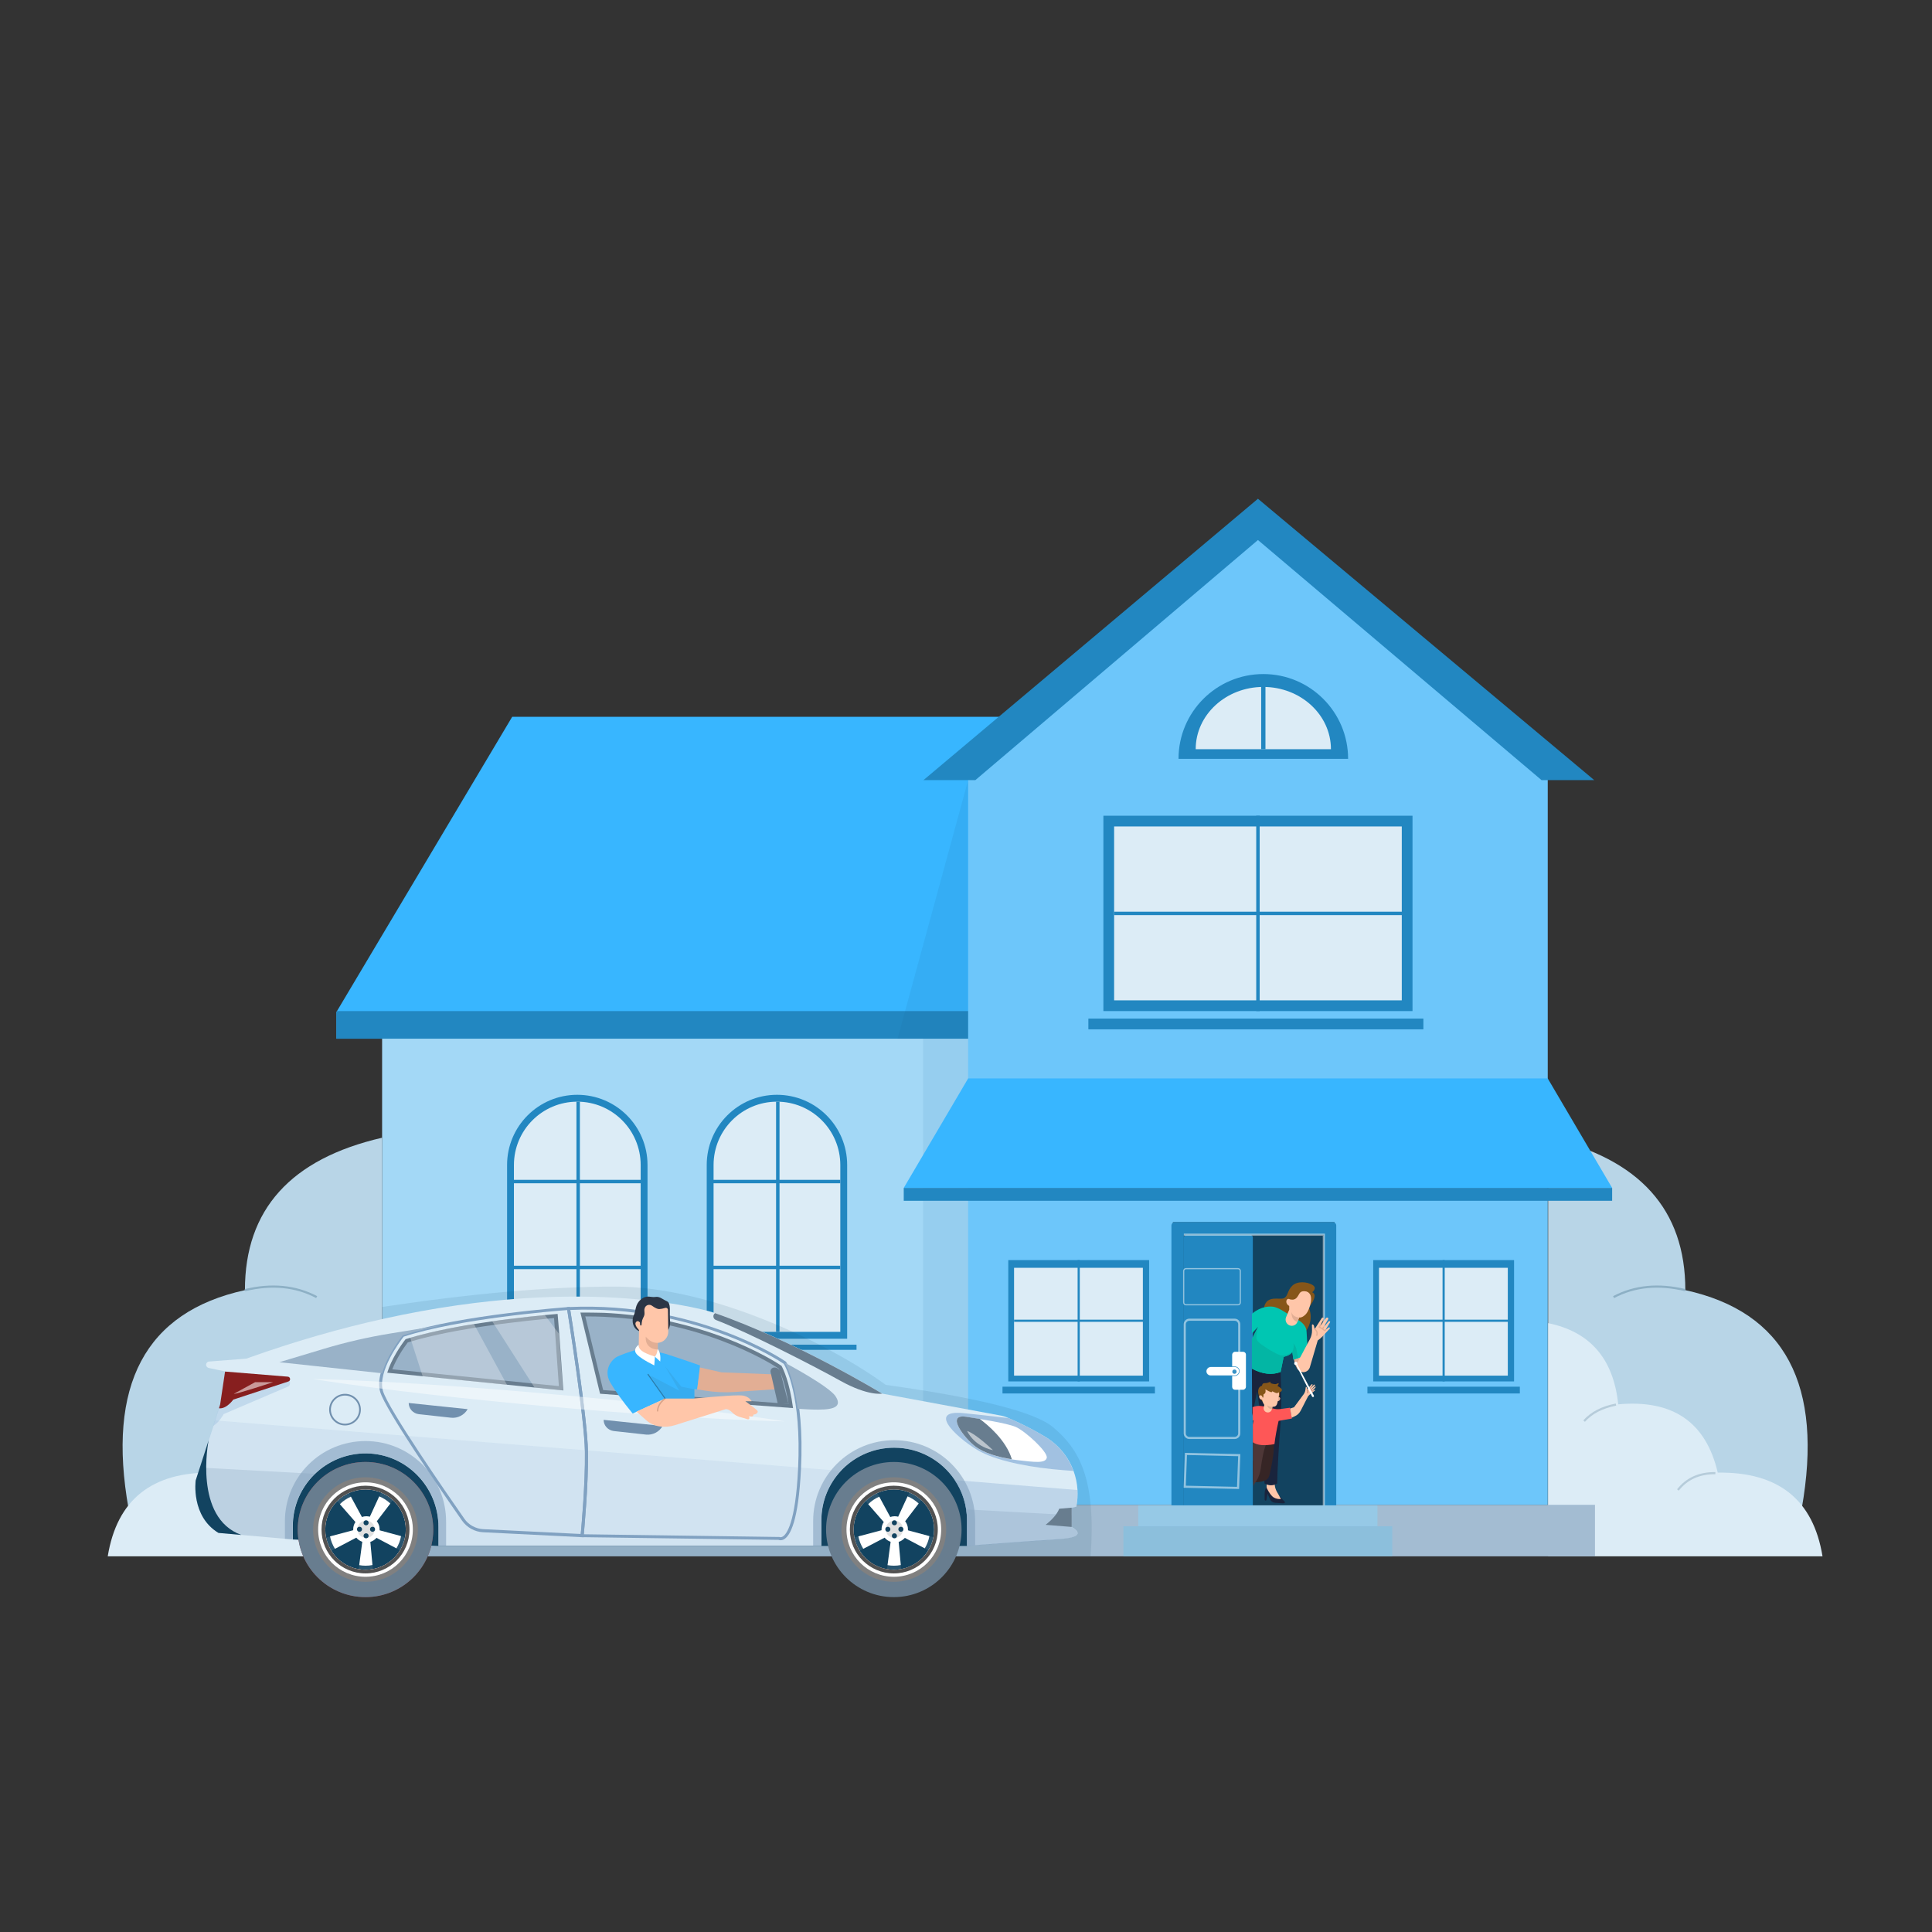 <svg xmlns="http://www.w3.org/2000/svg" xmlns:xlink="http://www.w3.org/1999/xlink" width="900px" height="900px" viewBox="0 0 900 900"><rect x="0" y="0" width="900" height="900" fill="#333333" stroke="none"/><title>1) I travel to the students home</title><g id="1)-I-travel-to-the-students-home" stroke="none" stroke-width="1" fill="none" fill-rule="evenodd"><g id="Group-8" transform="translate(50.188, 232.338)"><g id="Group-4"><polygon id="Path-166" fill="#38B6FF" points="435.211 101.581 188.408 101.581 106.546 239.07 106.546 251.521 435.211 251.521"></polygon><rect id="Rectangle" fill="#A3D8F6" x="127.812" y="244.662" width="281" height="224"></rect><g id="Group-3" transform="translate(0, 297.662)"><path d="M127.812,0 C85.208,9.821 63.906,33.488 63.906,71 C17.476,81.158 -0.582,115.158 9.732,173 L127.812,173 L127.812,0 Z" id="Path-136" fill="#B8D5E7"></path><path d="M127.812,86.373 C108.249,90.377 97.37,102.982 95.174,124.189 C69.743,121.876 54.289,132.48 48.81,156 C20.58,155.595 4.31,168.595 0,195 L127.812,195 L127.812,86.373 Z" id="Path-135" fill="#DCECF6"></path><path d="M63.906,71 C76.412,67.997 87.552,69.078 97.326,74.242" id="Path-137" stroke="#8DB0C5"></path><path d="M96.219,124.312 C102.67,125.573 107.617,128.135 111.059,132" id="Path-138" stroke="#B6CCDA"></path><path d="M49.912,156.246 C57.382,156.179 63.201,158.794 67.366,164.089" id="Path-139" stroke="#B6CCDA"></path></g><g id="Group-3-Copy" transform="translate(734.906, 395.162) scale(-1, 1) translate(-734.906, -395.162) translate(671, 297.662)"><path d="M127.812,0 C85.208,9.821 63.906,33.488 63.906,71 C17.476,81.158 -0.582,115.158 9.732,173 L127.812,173 L127.812,0 Z" id="Path-136" fill="#B8D5E7"></path><path d="M127.812,86.373 C108.249,90.377 97.37,102.982 95.174,124.189 C69.743,121.876 54.289,132.48 48.81,156 C20.58,155.595 4.31,168.595 0,195 L127.812,195 L127.812,86.373 Z" id="Path-135" fill="#DCECF6"></path><path d="M63.906,71 C76.412,67.997 87.552,69.078 97.326,74.242" id="Path-137" stroke="#8DB0C5"></path><path d="M96.219,124.312 C102.67,125.573 107.617,128.135 111.059,132" id="Path-138" stroke="#B6CCDA"></path><path d="M49.912,156.246 C57.382,156.179 63.201,158.794 67.366,164.089" id="Path-139" stroke="#B6CCDA"></path></g><rect id="Rectangle-Copy-2" fill="#96CEEF" x="379.812" y="244.662" width="29" height="224"></rect><g id="Group-6" transform="translate(181.812, 277.662)"><path d="M36.929,0 C54.995,-3.318625e-15 69.64,14.645 69.64,32.711 L69.64,113.637 L69.64,113.637 L4.218,113.637 L4.218,32.711 C4.218,14.645 18.863,3.318625e-15 36.929,0 Z" id="Rectangle" fill="#2287C1"></path><path d="M36.929,3.201 C53.232,3.201 66.449,16.417 66.449,32.721 L66.449,110.435 L66.449,110.435 L7.409,110.435 L7.409,32.721 C7.409,16.417 20.626,3.201 36.929,3.201 Z" id="Rectangle-Copy-8" fill="#DCECF6"></path><line x1="0" y1="117.6" x2="74" y2="117.6" id="Path-132" stroke="#2287C1" stroke-width="2.4"></line><line x1="37.328" y1="3.201" x2="37.328" y2="110.435" id="Path-133" stroke="#2287C1" stroke-width="1.6"></line><line x1="7.226" y1="80.426" x2="66.449" y2="80.426" id="Path-134" stroke="#2287C1" stroke-width="1.6"></line><line x1="7.226" y1="40.413" x2="66.449" y2="40.413" id="Path-134-Copy" stroke="#2287C1" stroke-width="1.6"></line></g><g id="Group-6-Copy" transform="translate(274.812, 277.662)"><path d="M36.929,0 C54.995,-3.318625e-15 69.64,14.645 69.64,32.711 L69.64,113.637 L69.64,113.637 L4.218,113.637 L4.218,32.711 C4.218,14.645 18.863,3.318625e-15 36.929,0 Z" id="Rectangle" fill="#2287C1"></path><path d="M36.929,3.201 C53.232,3.201 66.449,16.417 66.449,32.721 L66.449,110.435 L66.449,110.435 L7.409,110.435 L7.409,32.721 C7.409,16.417 20.626,3.201 36.929,3.201 Z" id="Rectangle-Copy-8" fill="#DCECF6"></path><line x1="0" y1="117.6" x2="74" y2="117.6" id="Path-132" stroke="#2287C1" stroke-width="2.4"></line><line x1="37.328" y1="3.201" x2="37.328" y2="110.435" id="Path-133" stroke="#2287C1" stroke-width="1.6"></line><line x1="7.226" y1="80.426" x2="66.449" y2="80.426" id="Path-134" stroke="#2287C1" stroke-width="1.6"></line><line x1="7.226" y1="40.413" x2="66.449" y2="40.413" id="Path-134-Copy" stroke="#2287C1" stroke-width="1.6"></line></g><polygon id="Path" fill="#2287C1" points="435.21 238.662 435.211 251.521 106.546 251.521 106.546 239.07 106.789 238.662"></polygon><polygon id="Path-173" fill="#19638D" opacity="0.1" points="400.812 131.07 367.933 251.521 400.812 251.521"></polygon><rect id="Rectangle" fill="#A3BCD2" x="106.812" y="468.662" width="586" height="24"></rect><polygon id="Rectangle" fill="#6DC6FA" points="400.812 121.662 535.812 9.477 670.812 121.662 670.812 468.662 400.812 468.662"></polygon><g id="Group" transform="translate(416.812, 354.662)"><line x1="0" y1="60.551" x2="71" y2="60.551" id="Path-2" stroke="#2287C1" stroke-width="3.15"></line><rect id="Rectangle" fill="#2287C1" x="2.696" y="0" width="65.608" height="56.515"></rect><polygon id="Rectangle-Copy" fill="#DCECF6" points="5.392 3.588 65.392 3.588 65.392 53.824 5.392 53.824"></polygon><line x1="35.5" y1="0" x2="35.5" y2="56.515" id="Path-167" stroke="#2287C1" stroke-width="1.008"></line><line x1="5.392" y1="28.257" x2="67.405" y2="28.257" id="Path-171" stroke="#2287C1" stroke-width="1.008"></line></g><g id="Group-Copy" transform="translate(586.812, 354.662)"><line x1="0" y1="60.551" x2="71" y2="60.551" id="Path-2" stroke="#2287C1" stroke-width="3.15"></line><rect id="Rectangle" fill="#2287C1" x="2.696" y="0" width="65.608" height="56.515"></rect><polygon id="Rectangle-Copy" fill="#DCECF6" points="5.392 3.588 65.392 3.588 65.392 53.824 5.392 53.824"></polygon><line x1="35.5" y1="0" x2="35.5" y2="56.515" id="Path-167" stroke="#2287C1" stroke-width="1.008"></line><line x1="5.392" y1="28.257" x2="67.405" y2="28.257" id="Path-171" stroke="#2287C1" stroke-width="1.008"></line></g><g id="Group-7" transform="translate(535.768, 414.824) scale(-1, 1) translate(-535.768, -414.824) translate(473.147, 337)"><rect id="Rectangle" fill="#124360" x="26.893" y="0" width="75.299" height="131.914"></rect><g id="Group-5" transform="translate(26.1, 0)"><path d="M75.199,0 C76.069,0 76.774,0.71 76.774,1.587 L76.774,148.776 L0,148.776 L0,1.587 C0,0.71 0.705,0 1.575,0 L75.199,0 Z M71,5.822 L5.774,5.822 L5.774,148.56 L71,148.56 L71,5.822 Z" id="Shape" fill="#2287C1" fill-rule="nonzero"></path><path d="M40.185,5.822 L69.68,5.822 C70.409,5.822 71,6.413 71,7.142 L71,148.776 L71,148.776 L38.865,148.776 L38.865,7.142 C38.865,6.413 39.456,5.822 40.185,5.822 Z" id="Rectangle-Copy" fill="#2287C1"></path><path d="M45.744,21.657 L70.016,21.657 C70.599,21.657 71.072,22.13 71.072,22.713 L71.072,37.42 C71.072,38.003 70.599,38.476 70.016,38.476 L45.744,38.476 C45.161,38.476 44.688,38.003 44.688,37.42 L44.688,22.713 C44.688,22.13 45.161,21.657 45.744,21.657 Z" id="Rectangle" stroke="#FFFFFF" stroke-width="0.55" opacity="0.5"></path><path d="M70.016,107.968 L70.577,123.235 L45.744,123.796 L45.183,108.529 L70.016,107.968 Z" id="Rectangle-Copy-4" stroke="#FFFFFF" stroke-width="0.99" opacity="0.5"></path><path d="M68.432,45.439 C69.024,45.439 69.56,45.679 69.948,46.067 C70.337,46.456 70.577,46.992 70.577,47.584 L70.577,47.584 L70.577,98.364 C70.577,98.957 70.337,99.493 69.948,99.881 C69.56,100.269 69.024,100.509 68.432,100.509 L68.432,100.509 L47.328,100.509 C46.735,100.509 46.199,100.269 45.811,99.881 C45.423,99.493 45.183,98.957 45.183,98.364 L45.183,98.364 L45.183,47.584 C45.183,46.992 45.423,46.456 45.811,46.067 C46.199,45.679 46.735,45.439 47.328,45.439 L47.328,45.439 Z" id="Rectangle-Copy-2" stroke="#FFFFFF" stroke-width="0.99" opacity="0.5"></path><rect id="Rectangle" fill="#FFFFFF" x="42.073" y="60.373" width="6.416" height="17.681" rx="1.32"></rect><rect id="Rectangle-Copy-10" stroke="#3893C7" stroke-width="0.55" x="45.28" y="67.488" width="15.184" height="3.881" rx="1.941"></rect><rect id="Rectangle" fill="#FFFFFF" x="45.28" y="67.488" width="15.184" height="3.881" rx="1.941"></rect><ellipse id="Oval" fill="#3893C7" cx="47.419" cy="69.644" rx="1" ry="1"></ellipse><path d="M5.774,148.56 L5.774,5.822 L71,5.822" id="Path-216" stroke="#FFFFFF" stroke-width="0.99" opacity="0.5"></path></g><rect id="Rectangle" fill="#96C9E6" x="6.915" y="131.914" width="111.412" height="10.618"></rect><rect id="Rectangle-Copy-4" fill="#8CBFDC" x="0" y="141.648" width="125.243" height="14"></rect></g><g id="Group-38" transform="translate(533, 365)"><g id="Group-12" transform="translate(5.935, 92.063)"><path d="M2.888,7.482 L0.312,10.208 C0.185,10.342 0.191,10.554 0.325,10.68 C0.349,10.703 0.377,10.723 0.408,10.737 C0.675,10.868 0.971,10.926 1.268,10.905 L4.856,10.655 C5.889,10.583 6.797,9.944 7.213,8.996 L8.373,6.353 L8.373,6.353 L8.86,9.331 C8.894,9.538 9.088,9.678 9.295,9.644 C9.3,9.643 9.306,9.642 9.312,9.641 C9.538,9.593 9.699,9.394 9.699,9.163 L9.699,6.32 C9.699,4.925 9.232,3.572 8.373,2.474 L8.373,2.474 L8.373,2.474 L2.888,7.482 Z" id="Path-32-Copy" fill="#19243D" transform="translate(4.85, 6.705) scale(-1, 1) translate(-4.85, -6.705) "></path><path d="M0.933,0.152 L0.911,3.664 C2.09,6.045 3.195,7.547 4.228,8.17 C5.154,8.73 6.304,8.972 7.564,8.926 C6.862,7.531 6.401,6.669 6.183,6.34 C4.872,4.37 4.407,2.257 4.786,0 L0.933,0.152 Z" id="Path-184-Copy" fill="#FFC6A9"></path></g><path d="M13.359,41.791 C13.817,52.047 13.817,59.965 13.359,65.544 C12.671,73.914 11.786,88.81 11.786,93.73 C9.916,94.845 7.949,94.845 5.885,93.73 C5.582,88.39 5.18,84.448 4.676,81.904 C3.921,78.087 3.478,71.95 5.016,68.562 L2.423,50.867 L0.117,62.224 L0,39.72 L13.359,41.791 Z" id="Path-196" fill="#19243D" fill-rule="nonzero"></path><path d="M2.423,50.867 C4.724,49.163 5.875,47.5 5.875,45.878" id="Path-197" stroke="#19243D" stroke-width="0.55"></path><path d="M28.094,4.654 C29.688,3.235 29.688,2.071 28.094,1.162 C25.702,-0.2 21.242,-0.712 18.831,1.576 C16.419,3.863 16.837,6.669 14.807,7.459 C12.776,8.249 7.024,5.895 5.719,11.435 C4.414,16.975 12.688,15.117 16.464,16.187 C18.982,16.901 21.361,19.717 23.601,24.637 C27.322,20.709 28.295,16.409 26.52,11.736 C29.465,7.919 29.989,5.558 28.094,4.654 Z" id="Path-186" fill="#865619"></path><path d="M19.491,35.033 C19.815,38.336 20.83,40.488 22.535,41.49 L24.744,34.569 L22.535,32.785 L19.491,35.033 Z" id="Path-195" fill="#E2AE94"></path><path d="M16.748,14.766 C14.13,13.002 12.105,11.928 10.672,11.543 C8.523,10.967 4.255,11.178 0.364,14.415 L0,14.766 L0,23.831 L2.823,20.745 L0,26.526 L0,40.235 C4.856,42.817 9.309,43.336 13.359,41.791 L14.807,34.728 C16.691,34.342 18.031,33.596 18.828,32.49 L19.318,35.968 L26.098,33.994 L25.461,22.91 C25.397,21.791 24.982,20.72 24.275,19.85 C23.556,18.965 22.682,18.218 21.697,17.644 L16.748,14.766 L16.748,14.766 Z" id="Path-193" fill="#00C6B2"></path><path d="M2.823,20.745 L2.75,21.12 C2.264,23.716 1.757,25.809 2.423,26.976 C3.06,28.093 4.26,28.851 5.679,29.834 L6.302,30.256 L6.949,30.677 C7.059,30.747 7.169,30.816 7.279,30.886 L7.946,31.297 L8.616,31.696 C8.727,31.762 8.839,31.827 8.949,31.89 L9.608,32.264 L10.248,32.615 L10.862,32.939 C10.962,32.99 11.06,33.041 11.157,33.089 L11.715,33.365 L12.226,33.602 C12.387,33.674 12.539,33.74 12.681,33.797 C14.333,34.469 16.419,33.862 18.202,32.945 L18.5,32.785 L18.5,32.892 C17.742,33.715 16.626,34.302 15.153,34.652 L14.807,34.728 L13.359,41.791 C9.431,43.289 5.125,42.847 0.44,40.464 L0,40.235 L0,26.526 L2.823,20.745 Z" id="Path" fill="#03B6A4"></path><path d="M27.573,7.963 C27.573,9.875 26.435,13.612 24.924,15.069 C23.917,16.041 22.952,16.499 22.03,16.443 L21.174,18.526 C20.584,19.963 18.94,20.65 17.502,20.06 C17.483,20.052 17.463,20.044 17.444,20.035 C15.982,19.396 15.305,17.7 15.925,16.23 L17.381,12.778 L17.381,12.778 L17.381,11.066 C16.481,10.492 16.031,9.821 16.031,9.051 C16.031,7.898 16.88,7.43 17.68,7.934 L18.05,7.805 C18.182,7.76 18.32,7.732 18.459,7.722 C19,7.683 19.562,6.939 20.145,5.489 C21.1,3.117 24.29,3.383 25.706,4.307 C27.122,5.231 27.573,6.051 27.573,7.963 Z" id="Path-183" fill="#FFC6A9"></path><path d="M22.03,16.443 C20.022,16.21 18.832,15.35 18.457,13.863 C18.37,16.293 19.277,17.842 21.18,18.512 L22.03,16.443 Z" id="Path-185" fill="#E2AE94"></path><path d="M18.828,32.49 C19.48,30.856 19.643,29.528 19.317,28.504 C20.117,29.321 20.63,30.399 20.854,31.737 C21.078,33.075 21.305,34.281 21.536,35.356 L19.317,35.991 L18.828,32.49 Z" id="Path-194" fill="#03B6A4"></path><g id="Group-7-Copy-2" transform="translate(28.086, 29.607) scale(-1, 1) rotate(1) translate(-28.086, -29.607) translate(19.4, 16.371)"><path d="M0.391,4.875 C0.526,4.738 0.742,4.723 0.895,4.839 L2.442,6.016 L2.442,6.016 L0.191,2.444 C0.084,2.274 0.128,2.049 0.292,1.932 C0.457,1.814 0.686,1.841 0.82,1.994 L3.545,5.114 L3.545,5.114 L1.033,0.961 C0.888,0.721 0.965,0.409 1.205,0.264 C1.209,0.262 1.213,0.26 1.217,0.257 C1.477,0.11 1.807,0.177 1.989,0.414 L5.083,4.447 L5.083,4.447 L3.137,0.809 C3.022,0.593 3.103,0.325 3.319,0.209 C3.325,0.206 3.331,0.203 3.337,0.2 C3.578,0.085 3.866,0.164 4.014,0.386 L7.397,5.45 L7.397,5.45 L7.708,3.9 C7.764,3.618 7.956,3.383 8.221,3.272 C8.376,3.207 8.555,3.28 8.62,3.435 C8.636,3.473 8.644,3.513 8.644,3.553 L8.644,6.016 L8.644,6.016 C8.644,7.448 9.008,8.857 9.703,10.109 L15.706,20.936 C16.514,22.395 15.988,24.232 14.529,25.041 C14.416,25.104 14.298,25.159 14.178,25.207 C12.54,25.856 10.685,25.055 10.036,23.416 C10.007,23.343 9.981,23.269 9.957,23.194 L6.069,10.777 L6.069,10.777 L5.982,10.717 C5.164,10.161 4.405,9.522 3.718,8.81 L0.388,5.357 C0.258,5.222 0.259,5.008 0.391,4.875 Z" id="Path-36" fill="#FFC6A9"></path><path d="M7.397,5.45 C6.292,6.313 6.016,7.358 6.569,8.583" id="Path-37" stroke="#E2AE94" stroke-width="0.55"></path><path d="M2.633,6.372 C3.476,5.576 4.435,4.926 5.511,4.421" id="Path-104" stroke="#E2AE94" stroke-width="0.55"></path><line x1="5.209" y1="4.573" x2="4.665" y2="3.523" id="Path-115" stroke="#E2AE94" stroke-width="0.55"></line><line x1="3.764" y1="5.45" x2="3.133" y2="4.421" id="Path-120" stroke="#E2AE94" stroke-width="0.55"></line><line x1="2.633" y1="6.372" x2="2.264" y2="5.799" id="Path-126" stroke="#E2AE94" stroke-width="0.55"></line></g><path d="M26.098,4.471 C24.142,3.89 22.835,4.122 22.177,5.166 C21.19,6.732 20.554,8.689 17.68,7.934 L20.676,1.682 L25.634,2.817 L26.098,4.471 Z" id="Path-198" fill="#865619"></path></g><g id="Group-10" transform="translate(546, 430.5) scale(-1, 1) rotate(-13) translate(-546, -430.5) translate(532, 399)"><path d="M15.108,40.509 C14.324,42.122 13.818,44.281 13.592,46.985 C13.253,51.042 13.09,55.939 13.341,57.241 C13.592,58.544 14.829,59.988 19.185,61.074 C19.329,61.11 19.549,61.169 19.846,61.251 L22.146,51.692 C21.793,49.207 21.265,45.479 20.56,40.509 L15.108,40.509 Z" id="Path-68" fill="#362525"></path><path d="M24.683,41.097 L19.401,63 C19.181,61.946 19,61.271 18.856,60.976 C17.701,58.611 17.703,55.345 17.94,53.237 C18.176,51.128 18.687,43.824 17.686,41.92 L24.683,41.097 Z" id="Path-67" fill="#4E3737"></path><path d="M26.539,33.336 L28,27.225 L27.872,27.137 C26.735,26.36 25.414,25.893 24.042,25.781 L22.6,25.664 L22.6,25.664 L20.349,25.664 L18.058,25.675 C17.083,25.68 16.115,25.504 15.204,25.157 L10.989,23.553 L10.989,23.553 L8.953,28.234 L14.763,30.711 C14.763,34.639 14.578,38.302 14.209,41.697 C18.523,43.581 21.853,44.056 24.2,43.122 L24.685,41.054 L26.078,35.123 L26.137,32.961 L26.539,33.336 Z" id="Path-66" fill="#FE5757"></path><g id="Group" transform="translate(21.779, 20.841) scale(-1, 1) translate(-21.779, -20.841) translate(16.331, 13.609)"><path d="M9.831,7.431 C10.325,6.259 10.394,5.119 10.037,4.012 C10.847,3.286 10.975,2.716 10.421,2.301 C9.867,1.887 9.127,1.557 8.202,1.313 C8.464,1.081 8.595,0.722 8.595,0.233 C8.595,-0.499 7.812,0.716 6.921,0.831 C6.327,0.908 5.559,0.908 4.618,0.831 C4.948,0.525 4.983,0.349 4.723,0.303 C4.333,0.233 3.62,1.1 2.653,1.313 C1.685,1.526 1.19,1.714 1.252,2.863 C0.293,3.388 -0.115,4.271 0.028,5.511 C0.241,7.37 1.956,9.442 3.526,10.226 C4.573,10.748 6.674,9.817 9.831,7.431 Z" id="Path-48" fill="#865619"></path><path d="M9.817,6.553 C10.063,6.227 10.348,6.189 10.673,6.438 C11.16,6.813 10.803,8.08 10.037,8.23 C9.527,8.33 9.453,7.771 9.817,6.553 Z" id="Path-40" fill="#E2AE94"></path><path d="M7.953,4.65 C8.711,4.835 9.226,4.645 9.497,4.079 C9.841,4.46 10.012,5.45 10.012,7.049 C10.012,9.448 10.388,10.926 8.208,11.354 L8.208,12.509 C8.208,13.588 7.332,14.464 6.253,14.464 C5.173,14.464 4.298,13.588 4.298,12.509 L4.298,11.354 L4.298,11.354 C3.607,10.71 3.088,9.995 2.74,9.212 C2.094,9.341 1.598,9.11 1.252,8.52 C0.733,7.633 1.628,6.955 2.408,7.631 L2.653,8.038 C2.707,8.128 2.803,8.183 2.908,8.183 C2.989,8.183 3.054,8.117 3.054,8.036 C3.054,8.029 3.054,8.023 3.053,8.016 L2.853,6.581 L2.853,6.581 C3.588,6.198 3.697,5.397 3.181,4.177 C5.626,5.011 6.709,5.06 6.431,4.325 C6.688,4.357 7.195,4.466 7.953,4.65 Z" id="Path-38" fill="#FFC6A9"></path><path d="M8.208,11.354 C7.446,11.564 6.6,11.527 5.67,11.245 C6.142,12.209 6.988,12.639 8.208,12.533 L8.208,11.354 Z" id="Path-39" fill="#E2AE94"></path></g><g id="Group-7-Copy-2" transform="translate(5.988, 19.163) rotate(5) translate(-5.988, -19.163) translate(0.729, 10.732)"><path d="M0.21,2.558 C0.284,2.486 0.399,2.478 0.481,2.539 L1.314,3.157 L1.314,3.157 L0.104,1.284 C0.046,1.195 0.069,1.075 0.157,1.014 C0.247,0.952 0.369,0.966 0.442,1.047 L1.908,2.684 L1.908,2.684 L0.558,0.507 C0.481,0.383 0.519,0.219 0.644,0.142 C0.647,0.139 0.651,0.137 0.655,0.135 C0.796,0.057 0.973,0.093 1.072,0.219 L2.736,2.334 L2.736,2.334 L1.69,0.428 C1.629,0.315 1.67,0.174 1.783,0.112 C1.787,0.109 1.792,0.107 1.796,0.105 C1.926,0.044 2.081,0.087 2.162,0.205 L3.981,2.86 L3.981,2.86 L4.148,2.052 C4.179,1.901 4.283,1.776 4.425,1.717 C4.509,1.683 4.606,1.723 4.64,1.807 C4.648,1.827 4.653,1.849 4.653,1.87 L4.653,3.157 L4.653,3.157 C4.653,3.909 4.84,4.649 5.199,5.31 L8.764,11.88 L8.764,11.88 L10.518,12.753 L9.151,16.86 L7.592,15.818 C7.088,15.481 6.648,15.056 6.292,14.564 C5.936,14.071 5.653,13.528 5.453,12.954 L3.002,5.934 L3.002,5.934 C2.707,5.437 2.352,4.977 1.945,4.566 L0.209,2.811 C0.14,2.741 0.14,2.628 0.21,2.558 C0.21,2.558 0.21,2.558 0.21,2.558 Z" id="Path-36" fill="#FFC6A9"></path><path d="M3.981,2.86 C3.387,3.313 3.238,3.861 3.536,4.505" id="Path-37" stroke="#C88E7E" stroke-width="0.55"></path><path d="M1.417,3.344 C1.871,2.927 2.387,2.585 2.966,2.32" id="Path-104" stroke="#C88E7E" stroke-width="0.55"></path><line x1="2.804" y1="2.4" x2="2.511" y2="1.849" id="Path-115" stroke="#C88E7E" stroke-width="0.55"></line><line x1="2.026" y1="2.86" x2="1.687" y2="2.32" id="Path-120" stroke="#C88E7E" stroke-width="0.55"></line><line x1="1.417" y1="3.344" x2="1.219" y2="3.044" id="Path-126" stroke="#C88E7E" stroke-width="0.55"></line></g><g id="Group-17" transform="translate(7.484, 9.279) rotate(113) translate(-7.484, -9.279) translate(-1.368, 5.992)" fill="#FFFFFF"><path d="M17.256,5.535 L1.149,0.67 L1.149,0.67 L0.96,1.202 L17.008,6.429 C17.244,6.506 17.497,6.377 17.574,6.141 C17.576,6.135 17.578,6.129 17.579,6.123 C17.649,5.872 17.506,5.611 17.256,5.535 Z" id="Path-54"></path><path d="M0.763,1.522 C1.184,1.522 1.526,1.181 1.526,0.761 C1.526,0.341 1.184,0 0.763,0 C0.341,0 1.84601675e-12,0.341 1.84601675e-12,0.761 C1.84601675e-12,1.181 0.341,1.522 0.763,1.522 Z" id="Oval"></path></g></g><g id="Group-2" transform="translate(498.812, 81.662)"><path d="M79,39.5 C79,17.685 61.315,0 39.5,0 C17.685,0 0,17.685 0,39.5 L79,39.5 Z" id="Oval" fill="#2287C1"></path><path d="M71,35 C71,18.984 56.897,6 39.5,6 C22.103,6 8,18.984 8,35 L71,35 Z" id="Oval-Copy" fill="#DCECF6"></path><line x1="39.5" y1="2.636" x2="39.5" y2="35" id="Path-172" stroke="#2287C1" stroke-width="2"></line></g><g id="Group" transform="translate(456.817, 147.662)"><line x1="0" y1="97" x2="156.067" y2="97" id="Path-2" stroke="#2287C1" stroke-width="5"></line><rect id="Rectangle" fill="#2287C1" x="6.995" y="0" width="144" height="91"></rect><polygon id="Rectangle-Copy" fill="#DCECF6" points="11.995 5 145.995 5 145.995 86 11.995 86"></polygon><line x1="78.995" y1="0" x2="78.995" y2="90.999" id="Path-167" stroke="#2287C1" stroke-width="1.6"></line><line x1="11.995" y1="45.5" x2="148.38" y2="45.5" id="Path-171" stroke="#2287C1" stroke-width="1.6"></line></g><polygon id="Path-163" fill="#38B6FF" points="400.812 270.04 670.812 270.04 700.812 321.04 370.812 321.04"></polygon><polygon id="Path-164" fill="#2287C1" points="370.812 321.04 370.812 327.035 700.812 327.035 700.812 321.04"></polygon><polygon id="Path-165" fill="#2287C1" points="535.812 19.225 404.173 131.07 379.997 131.07 535.812 0 692.469 131.07 667.92 131.07"></polygon></g><path d="M127.786,376.499 C169.799,370.17 206.012,367.006 236.422,367.006 C282.038,367.006 336.567,393.877 362.409,412.782 C405.873,418.826 431.872,425.411 440.408,432.538 C453.211,443.228 460.372,457.65 457.871,492.662 L127.786,492.807 L127.786,376.499 Z" id="Path-174" fill="#124360" opacity="0.1"></path><g id="Group" transform="translate(40.812, 371.662)" fill-rule="nonzero"><path d="M369.786,107.624 L359.431,116.156 L291.088,116.156 L113.207,116.156 L45.36,113.147 L39.192,67.299 L67.96,60.923 L256.511,77.987 L327.916,62.539 L365.734,73.496 C365.734,73.496 372.352,81.624 372.352,84.273 C372.307,86.833 369.786,107.624 369.786,107.624 Z" id="Path" fill="#124360"></path><path d="M408.234,107.354 L408.234,98.373 L410.395,97.879 C410.395,97.879 410.395,97.79 410.44,97.61 C410.936,95.095 411.071,92.536 410.936,90.021 C410.755,86.968 410.125,84.004 409.09,81.175 C407.154,75.876 403.732,71.116 399.14,67.524 C398.149,66.715 397.069,65.997 395.943,65.323 C391.396,62.584 385.678,59.531 378.88,56.612 C378.52,56.432 378.115,56.298 377.71,56.118 C377.71,56.118 377.71,56.118 377.71,56.118 C376.989,55.849 376.269,55.624 375.549,55.489 L319.992,45.206 L319.992,45.206 C319.992,45.206 319.992,45.206 319.992,45.206 C319.992,45.206 279.742,20.688 241.384,7.441 C241.384,7.441 184.342,-11.104 87.545,10.36 C67.87,14.716 46.53,20.733 23.749,28.906 L21.498,29.085 L6.416,30.253 C5.56,30.298 4.885,31.106 5.02,32.004 C5.11,32.633 5.651,33.127 6.281,33.261 L13.934,34.878 L13.844,35.417 L11.638,50.235 L9.252,57.69 L8.442,60.249 L6.281,66.895 C6.281,66.895 6.281,66.895 6.281,66.895 L0.248,85.62 C0.248,85.62 -2.048,102.28 10.873,110.049 L21.498,110.992 L21.498,110.992 L45.405,113.102 L45.405,106.905 C45.405,97.565 49.186,89.123 55.354,82.971 C61.567,76.774 70.212,72.957 79.711,73.047 C98.35,73.272 113.252,88.719 113.252,107.309 L113.252,116.111 L291.628,116.111 L291.628,104.256 C291.628,95.32 295.095,87.192 300.768,81.13 C301.038,80.86 301.263,80.591 301.533,80.322 C307.656,74.215 316.165,70.398 325.529,70.398 C337.28,70.398 347.59,76.325 353.713,85.351 C357.36,90.74 359.476,97.251 359.476,104.211 L359.476,116.066 C359.476,116.066 385.813,114.045 401.751,113.012 C417.644,112.114 408.234,107.354 408.234,107.354 Z" id="Path" fill="#DCECF6"></path><path d="M401.706,113.147 C385.768,114.18 359.431,116.2 359.431,116.2 L359.431,104.346 C359.431,102.594 359.296,100.843 359.026,99.137 C358.26,94.152 356.369,89.482 353.668,85.486 L410.891,90.111 C411.026,92.626 410.891,95.14 410.395,97.7 C410.35,97.879 410.35,97.969 410.35,97.969 L408.189,98.463 L408.189,107.444 C408.234,107.354 417.644,112.114 401.706,113.147 Z" id="Path" fill="#89AED3" opacity="0.36"></path><path d="M401.706,113.147 C385.768,114.18 359.431,116.2 359.431,116.2 L359.431,104.346 C359.431,102.594 359.296,100.843 359.026,99.137 L408.234,101.831 L408.234,107.399 C408.234,107.354 417.644,112.114 401.706,113.147 Z" id="Path" fill="#6D8AA7" opacity="0.2"></path><path d="M300.723,81.175 C296.986,85.171 294.194,90.066 292.709,95.499 C291.943,98.328 291.538,101.292 291.538,104.301 L291.538,116.156 L113.207,116.156 L113.207,106.905 C113.207,98.688 110.236,91.099 105.328,85.216 C99.115,77.762 89.751,73.047 79.261,73.047 C70.122,73.047 61.838,76.639 55.715,82.522 C55.58,82.657 55.399,82.836 55.264,82.971 C49.141,89.078 45.315,97.565 45.315,106.905 L45.315,113.102 L21.408,110.992 L21.408,110.992 L10.783,110.049 C-2.138,102.28 0.158,85.62 0.158,85.62 L2.094,79.603 L6.191,66.895 C6.191,66.895 6.191,66.895 6.191,66.895 L9.162,57.69 L300.723,81.175 Z" id="Path" fill="#89AED3" opacity="0.13"></path><path d="M2.094,79.648 L55.715,82.567 C55.58,82.702 55.399,82.881 55.264,83.016 C49.141,89.123 45.315,97.61 45.315,106.95 L45.315,113.147 L21.408,111.036 L21.408,111.036 L10.783,110.093 C-2.138,102.325 0.158,85.665 0.158,85.665 L2.094,79.648 Z" id="Path" fill="#6D8AA7" opacity="0.2"></path><path d="M287.801,104.525 C287.801,83.734 304.684,66.895 325.529,66.895 L325.529,66.895 C346.374,66.895 363.258,83.734 363.258,104.525 L363.258,115.841 C360.871,116.021 359.476,116.111 359.476,116.111 L359.476,104.256 C359.476,85.575 344.303,70.398 325.529,70.398 L325.529,70.398 C306.8,70.398 291.583,85.531 291.583,104.256 L291.583,116.111 L291.088,116.111 L287.801,116.111 L287.801,104.525 L287.801,104.525 Z" id="Path" fill="#7E9CB9" opacity="0.55"></path><path d="M41.713,112.833 L41.713,104.75 C41.713,84.049 58.506,67.299 79.261,67.299 L79.261,67.299 C100.016,67.299 116.809,84.049 116.809,104.75 L116.809,116.156 L113.207,116.156 L113.207,106.905 C113.207,88.225 98.035,73.047 79.261,73.047 L79.261,73.047 C60.532,73.047 45.315,88.18 45.315,106.905 L45.315,113.102 L41.713,112.833 Z" id="Path" fill="#7E9CB9" opacity="0.55"></path><path d="M271.684,113.327 L180.154,112.069 L179.389,112.069 L179.479,111.306 C179.524,111.081 181.73,88.449 181.505,72.239 C181.235,56.073 173.221,6.184 173.176,5.69 L173.041,4.927 L173.806,4.882 C234.09,2.143 274.61,29.983 275.015,30.253 L275.105,30.343 L275.195,30.432 C275.555,30.971 283.929,43.904 282.129,80.367 C280.958,104.391 277.176,111.396 274.205,113.057 C273.574,113.416 273.034,113.506 272.584,113.506 C272.179,113.506 271.864,113.416 271.684,113.327 Z M174.662,6.229 C175.697,12.65 182.676,57.061 182.901,72.239 C183.126,86.833 181.325,106.591 180.965,110.722 L271.864,111.979 L272.044,111.979 L272.179,112.024 C272.224,112.024 272.764,112.294 273.619,111.8 C275.375,110.767 279.562,105.603 280.778,80.277 C282.444,46.104 274.925,32.633 274.115,31.331 C271.684,29.669 232.47,3.849 174.662,6.229 Z" id="Shape" fill="#80A1C1"></path><path d="M242.104,7.711 C280.238,21.047 319.947,45.206 319.947,45.206 C319.947,45.206 313.509,46.463 300.587,39.279 C288.612,32.588 257.547,16.647 242.51,10.899 C241.114,10.36 240.889,8.564 242.104,7.711 L242.104,7.711 Z" id="Path" fill="#687D8F"></path><g transform="translate(179.344, 7.441)"><path d="M9.905,37.001 L1.171,0.898 C1.756,0.898 2.296,0.898 2.881,0.898 C5.673,0.898 8.419,0.943 11.12,1.078 C19.179,1.437 27.283,2.38 35.297,3.817 C46.057,5.793 56.592,8.667 66.497,12.439 C81.444,18.097 90.899,24.024 93.06,25.461 C93.96,27.167 96.526,32.646 98.102,43.558 L9.905,37.001 Z" id="Path" fill="#99B2C8"></path><path d="M2.836,1.796 L2.836,1.796 C5.583,1.796 8.374,1.841 11.03,1.976 C19.044,2.335 27.103,3.233 35.072,4.67 C45.787,6.601 56.232,9.475 66.137,13.247 C80.589,18.68 89.863,24.428 92.339,26.045 C93.15,27.616 95.491,32.78 96.977,42.525 L74.556,40.863 L44.752,38.663 L10.625,36.103 L2.296,1.751 C2.476,1.796 2.656,1.796 2.836,1.796 M2.836,0 C1.891,0 0.945,0 0,0 L0.09,0.225 L9.184,37.81 L44.616,40.459 L74.421,42.659 L99.093,44.501 C97.427,32.107 94.455,26.135 93.69,24.787 C91.754,23.485 82.165,17.378 66.767,11.541 C58.618,8.487 47.993,5.164 35.387,2.874 C27.958,1.527 19.81,0.539 11.12,0.135 C8.419,0.09 5.673,0 2.836,0 L2.836,0 Z" id="Shape" fill="#687D8F"></path></g><path d="M134.052,109.779 C130.135,109.6 126.444,107.534 124.193,104.301 C113.567,89.078 88.58,52.705 86.104,44.398 C82.998,33.935 95.559,18.263 96.099,17.635 L96.234,17.455 L96.414,17.41 C123.922,8.384 173.311,4.927 173.806,4.882 L174.437,4.837 L174.527,5.465 C174.617,5.959 182.631,55.938 182.901,72.239 C183.171,88.494 180.875,111.216 180.875,111.441 L180.83,112.114 L134.052,109.779 Z M97.044,18.667 C95.739,20.329 84.664,34.788 87.41,43.994 C89.886,52.346 117.034,91.638 125.318,103.492 C127.299,106.366 130.631,108.163 134.097,108.342 L179.524,110.587 C179.884,106.726 181.685,86.833 181.46,72.194 C181.235,57.016 174.167,12.111 173.221,6.274 C167.368,6.723 122.707,10.315 97.044,18.667 Z" id="Shape" fill="#80A1C1"></path><g transform="translate(89.391, 8.07)"><path d="M68.658,33.409 L55.872,32.107 L16.613,28.155 L1.081,26.584 C2.881,21.464 6.348,15.941 9.004,12.528 C9.635,12.304 10.31,12.124 10.985,11.945 C18.774,9.61 28.724,7.499 40.565,5.568 C43.311,5.119 46.192,4.715 49.029,4.311 C51.46,3.952 54.026,3.637 56.592,3.323 C62.04,2.649 67.758,2.021 73.52,1.437 C75.276,1.257 76.987,1.123 78.563,0.988 L80.949,34.666 C80.949,34.666 68.658,33.409 68.658,33.409 Z" id="Path" fill="#99B2C8"></path><path d="M77.707,1.931 L78.248,9.43 L79.958,33.634 L68.793,32.511 C68.793,32.511 68.748,32.511 68.748,32.511 L55.962,31.209 L16.703,27.257 L2.341,25.82 C4.142,21.195 7.158,16.435 9.545,13.292 C10.13,13.112 10.67,12.933 11.21,12.798 C18.954,10.508 28.859,8.352 40.655,6.466 C43.401,6.017 46.237,5.613 49.119,5.209 C51.55,4.85 54.116,4.535 56.682,4.221 C62.13,3.547 67.848,2.919 73.565,2.335 C75.006,2.155 76.402,2.066 77.707,1.931 M79.373,0 C77.707,0.135 75.681,0.314 73.43,0.539 C68.748,0.988 62.895,1.617 56.502,2.425 C53.891,2.739 51.37,3.098 48.939,3.458 C46.012,3.862 43.176,4.311 40.474,4.715 C28.634,6.601 18.594,8.801 10.805,11.091 C10.04,11.316 9.274,11.541 8.554,11.765 C6.123,14.863 1.846,21.285 0,27.392 L16.658,29.053 L55.917,33.005 L68.748,34.307 L68.748,34.307 L82.029,35.654 L80.139,9.295 L79.373,0 L79.373,0 Z" id="Shape" fill="#687D8F"></path></g><path d="M402.426,98.822 L408.234,98.328 L408.234,107.309 L396.078,106.321 C399.005,104.031 401.391,101.472 402.426,98.822 Z" id="Path" fill="#687D8F"></path><path d="M43.154,41.928 L13.214,54.726 C13.214,54.726 11.098,58.678 8.307,60.249 L9.117,57.69 L11.503,50.235 L13.709,35.417 L42.793,38.515 C44.324,38.695 44.594,41.344 43.154,41.928 Z" id="Path" fill="#93B8DC" opacity="0.37"></path><path d="M11.548,50.28 L13.844,34.923 L43.064,37.303 C44.324,37.393 44.549,39.189 43.334,39.548 L17.671,47.99 C17.671,47.99 14.52,52.481 11.008,52.032 L11.548,50.28 Z" id="Path" fill="#871F1F"></path><path d="M274.61,30.792 C274.61,30.792 295.185,41.704 298.246,46.463 C301.308,51.178 297.706,52.66 290.097,52.66 C287.081,52.66 283.614,52.481 280.598,52.256 C278.617,36.809 274.61,30.792 274.61,30.792 Z" id="Path" fill="#99B2C8"></path><path d="M60.037,24.281 C70.212,21.227 80.612,18.847 91.147,17.141 L116.809,12.965 L116.809,12.965 C109.561,14.401 102.582,16.108 96.594,18.084 C96.594,18.084 89.436,26.885 87.05,35.641 L86.284,35.641 L39.147,30.567 L60.037,24.281 Z" id="Path" fill="#99B2C8"></path><path d="M62.333,52.66 C62.333,56.702 65.619,60.025 69.716,60.025 C73.768,60.025 77.1,56.747 77.1,52.66 C77.1,48.619 73.813,45.296 69.716,45.296 C65.664,45.296 62.333,48.619 62.333,52.66 Z M63.143,52.66 C63.143,49.068 66.07,46.104 69.716,46.104 C73.318,46.104 76.29,49.023 76.29,52.66 C76.29,56.298 73.363,59.216 69.716,59.216 C66.115,59.216 63.143,56.253 63.143,52.66 Z" id="Shape" fill="#7190AE"></path><path d="M190.194,57.42 L217.658,60.294 L217.658,60.294 C216.127,63.033 213.065,64.605 209.959,64.291 L194.877,62.629 C192.22,62.27 190.194,60.07 190.194,57.42 L190.194,57.42 Z" id="Path" fill="#7190AE"></path><path d="M99.386,49.562 L126.849,52.436 L126.849,52.436 C125.318,55.175 122.257,56.747 119.15,56.432 L104.068,54.771 C101.412,54.457 99.386,52.211 99.386,49.562 L99.386,49.562 Z" id="Path" fill="#7190AE"></path><path d="M54.454,38.381 C72.913,38.83 91.327,39.818 109.696,41.03 C128.064,42.242 146.433,43.679 164.802,45.341 C183.171,46.957 201.495,48.799 219.774,50.909 C238.097,53.02 256.376,55.265 274.61,58.139 C256.151,57.69 237.737,56.702 219.368,55.489 C201,54.277 182.631,52.84 164.262,51.178 C145.893,49.517 127.569,47.676 109.29,45.61 C90.967,43.5 72.688,41.21 54.454,38.381 Z" id="Path" fill="#FFFFFF" opacity="0.46"></path><path d="M21.408,111.036 L10.783,110.093 C-2.138,102.325 0.158,85.665 0.158,85.665 L6.191,66.94 C6.011,67.793 -0.833,102.999 21.408,111.036 Z" id="Path" fill="#124360"></path><g transform="translate(47.701, 77.044)"><path d="M31.56,50.203 C21.205,50.203 12.786,41.851 12.786,31.478 C12.786,21.15 21.16,12.753 31.56,12.753 C41.915,12.753 50.334,21.105 50.334,31.478 C50.334,41.806 41.915,50.203 31.56,50.203 Z" id="Path" fill="#481921"></path><path d="M12.246,35.43 C12.696,37.72 13.597,39.875 14.812,41.806 L17.333,40.459 L27.283,35.25 C28.003,36.148 28.949,36.777 30.074,37.181 L28.634,48.048 L28.274,50.877 C29.354,51.057 30.48,51.146 31.605,51.146 C32.776,51.146 33.946,51.057 35.072,50.832 L34.802,48.003 L33.811,37.226 C34.937,36.867 35.927,36.193 36.693,35.34 L45.967,40.235 L48.488,41.582 C49.614,39.651 50.469,37.54 50.874,35.295 L48.128,34.532 L38.133,31.837 C38.133,31.703 38.133,31.523 38.133,31.388 C38.133,29.951 37.638,28.649 36.828,27.616 L43.131,19.354 L44.887,17.064 C43.221,15.537 41.285,14.325 39.169,13.427 L37.998,16.031 L33.631,25.506 C33.136,25.371 32.596,25.281 32.01,25.281 C31.29,25.281 30.57,25.416 29.939,25.641 L24.807,16.166 L23.456,13.651 C21.34,14.594 19.404,15.941 17.784,17.513 L19.674,19.668 L26.923,27.976 C26.248,28.964 25.887,30.131 25.887,31.388 C25.887,31.523 25.887,31.658 25.887,31.793 L15.037,34.711 L12.246,35.43 Z" id="Path" fill="#FFFFFF" opacity="0.1"></path><path d="M15.037,34.666 C15.442,36.777 16.253,38.708 17.333,40.459 L27.283,35.25 C28.003,36.148 28.949,36.777 30.074,37.181 L28.634,48.048 C29.579,48.228 30.57,48.317 31.605,48.317 C32.686,48.317 33.766,48.228 34.802,48.003 L33.811,37.226 C34.937,36.867 35.927,36.193 36.693,35.34 L45.967,40.235 C47.003,38.528 47.768,36.597 48.128,34.532 L38.133,31.837 C38.133,31.703 38.133,31.523 38.133,31.388 C38.133,29.951 37.638,28.649 36.828,27.616 L43.131,19.354 C41.645,17.962 39.889,16.794 37.953,16.031 L33.586,25.506 C33.091,25.371 32.551,25.281 31.965,25.281 C31.245,25.281 30.525,25.416 29.894,25.641 L24.762,16.166 C22.826,17.019 21.07,18.186 19.629,19.668 L26.878,27.976 C26.203,28.964 25.842,30.131 25.842,31.388 C25.842,31.523 25.842,31.658 25.842,31.793 L15.037,34.666 Z" id="Path" fill="#FFFFFF"></path><ellipse id="Oval" fill="#BCBCBC" opacity="0.46" cx="31.83" cy="31.343" rx="4.052" ry="4.041"></ellipse><g transform="translate(27.598, 27.167)" fill="#481921" id="Oval"><g transform="translate(3.061, 0)"><ellipse cx="1.171" cy="1.168" rx="1.171" ry="1.168"></ellipse><ellipse cx="1.171" cy="7.23" rx="1.171" ry="1.168"></ellipse></g><g transform="translate(0, 3.009)"><ellipse cx="7.248" cy="1.168" rx="1.171" ry="1.168"></ellipse><ellipse cx="1.171" cy="1.168" rx="1.171" ry="1.168"></ellipse></g></g><path d="M0,31.478 C0,48.856 14.137,62.956 31.56,62.956 C48.984,62.956 63.12,48.856 63.12,31.478 C63.12,14.1 48.984,0 31.56,0 C14.137,0 0,14.1 0,31.478 Z M11.345,31.478 C11.345,20.342 20.395,11.361 31.56,11.361 C42.726,11.361 51.73,20.387 51.73,31.478 C51.73,42.615 42.681,51.596 31.56,51.596 C20.395,51.64 11.345,42.615 11.345,31.478 Z" id="Shape" fill="#914350"></path><path d="M7.158,31.478 C7.158,44.95 18.099,55.817 31.56,55.817 C45.022,55.817 55.962,44.905 55.962,31.478 C55.962,18.052 45.022,7.14 31.56,7.14 C18.099,7.14 7.158,18.052 7.158,31.478 Z M11.345,31.478 C11.345,20.342 20.395,11.361 31.56,11.361 C42.726,11.361 51.73,20.387 51.73,31.478 C51.73,42.615 42.681,51.596 31.56,51.596 C20.395,51.64 11.345,42.615 11.345,31.478 Z" id="Shape" fill="#481921"></path><path d="M9.5,31.478 C9.5,43.647 19.359,53.482 31.56,53.482 C43.761,53.482 53.621,43.647 53.621,31.478 C53.621,19.309 43.761,9.475 31.56,9.475 C19.359,9.475 9.5,19.309 9.5,31.478 Z M12.831,31.478 C12.831,21.15 21.25,12.798 31.605,12.798 C41.96,12.798 50.334,21.15 50.334,31.478 C50.334,41.806 41.915,50.203 31.605,50.203 C21.205,50.203 12.831,41.806 12.831,31.478 Z" id="Shape" fill="#FFFFFF"></path><path d="M11.075,31.478 C11.075,42.749 20.26,51.91 31.56,51.91 C42.861,51.91 52.045,42.749 52.045,31.478 C52.045,20.207 42.861,11.047 31.56,11.047 C20.26,11.047 11.075,20.207 11.075,31.478 Z M12.831,31.478 C12.831,21.15 21.25,12.798 31.605,12.798 C41.96,12.798 50.334,21.15 50.334,31.478 C50.334,41.806 41.915,50.203 31.605,50.203 C21.205,50.203 12.831,41.806 12.831,31.478 Z" id="Shape" fill="#E58C87"></path></g><g id="Group-Copy" transform="translate(293.819, 77.044)"><path d="M31.56,50.203 C21.205,50.203 12.786,41.851 12.786,31.478 C12.786,21.15 21.16,12.753 31.56,12.753 C41.915,12.753 50.334,21.105 50.334,31.478 C50.334,41.806 41.915,50.203 31.56,50.203 Z" id="Path" fill="#124360"></path><path d="M12.246,35.43 C12.696,37.72 13.597,39.875 14.812,41.806 L17.333,40.459 L27.283,35.25 C28.003,36.148 28.949,36.777 30.074,37.181 L28.634,48.048 L28.274,50.877 C29.354,51.057 30.48,51.146 31.605,51.146 C32.776,51.146 33.946,51.057 35.072,50.832 L34.802,48.003 L33.811,37.226 C34.937,36.867 35.927,36.193 36.693,35.34 L45.967,40.235 L48.488,41.582 C49.614,39.651 50.469,37.54 50.874,35.295 L48.128,34.532 L38.133,31.837 C38.133,31.703 38.133,31.523 38.133,31.388 C38.133,29.951 37.638,28.649 36.828,27.616 L43.131,19.354 L44.887,17.064 C43.221,15.537 41.285,14.325 39.169,13.427 L37.998,16.031 L33.631,25.506 C33.136,25.371 32.596,25.281 32.01,25.281 C31.29,25.281 30.57,25.416 29.939,25.641 L24.807,16.166 L23.456,13.651 C21.34,14.594 19.404,15.941 17.784,17.513 L19.674,19.668 L26.923,27.976 C26.248,28.964 25.887,30.131 25.887,31.388 C25.887,31.523 25.887,31.658 25.887,31.793 L15.037,34.711 L12.246,35.43 Z" id="Path" fill="#FFFFFF" opacity="0.1"></path><path d="M15.037,34.666 C15.442,36.777 16.253,38.708 17.333,40.459 L27.283,35.25 C28.003,36.148 28.949,36.777 30.074,37.181 L28.634,48.048 C29.579,48.228 30.57,48.317 31.605,48.317 C32.686,48.317 33.766,48.228 34.802,48.003 L33.811,37.226 C34.937,36.867 35.927,36.193 36.693,35.34 L45.967,40.235 C47.003,38.528 47.768,36.597 48.128,34.532 L38.133,31.837 C38.133,31.703 38.133,31.523 38.133,31.388 C38.133,29.951 37.638,28.649 36.828,27.616 L43.131,19.354 C41.645,17.962 39.889,16.794 37.953,16.031 L33.586,25.506 C33.091,25.371 32.551,25.281 31.965,25.281 C31.245,25.281 30.525,25.416 29.894,25.641 L24.762,16.166 C22.826,17.019 21.07,18.186 19.629,19.668 L26.878,27.976 C26.203,28.964 25.842,30.131 25.842,31.388 C25.842,31.523 25.842,31.658 25.842,31.793 L15.037,34.666 Z" id="Path" fill="#FFFFFF"></path><ellipse id="Oval" fill="#BCBCBC" opacity="0.46" cx="31.83" cy="31.343" rx="4.052" ry="4.041"></ellipse><g id="Group" transform="translate(27.598, 27.167)" fill="#124360"><g transform="translate(3.061, 0)" id="Oval"><ellipse cx="1.171" cy="1.168" rx="1.171" ry="1.168"></ellipse><ellipse cx="1.171" cy="7.23" rx="1.171" ry="1.168"></ellipse></g><g transform="translate(0, 3.009)" id="Oval"><ellipse cx="7.248" cy="1.168" rx="1.171" ry="1.168"></ellipse><ellipse cx="1.171" cy="1.168" rx="1.171" ry="1.168"></ellipse></g></g><path d="M0,31.478 C0,48.856 14.137,62.956 31.56,62.956 C48.984,62.956 63.12,48.856 63.12,31.478 C63.12,14.1 48.984,0 31.56,0 C14.137,0 0,14.1 0,31.478 Z M11.345,31.478 C11.345,20.342 20.395,11.361 31.56,11.361 C42.726,11.361 51.73,20.387 51.73,31.478 C51.73,42.615 42.681,51.596 31.56,51.596 C20.395,51.64 11.345,42.615 11.345,31.478 Z" id="Shape" fill="#687D8F"></path><path d="M7.158,31.478 C7.158,44.95 18.099,55.817 31.56,55.817 C45.022,55.817 55.962,44.905 55.962,31.478 C55.962,18.052 45.022,7.14 31.56,7.14 C18.099,7.14 7.158,18.052 7.158,31.478 Z M11.345,31.478 C11.345,20.342 20.395,11.361 31.56,11.361 C42.726,11.361 51.73,20.387 51.73,31.478 C51.73,42.615 42.681,51.596 31.56,51.596 C20.395,51.64 11.345,42.615 11.345,31.478 Z" id="Shape" fill="#808080"></path><path d="M9.5,31.478 C9.5,43.647 19.359,53.482 31.56,53.482 C43.761,53.482 53.621,43.647 53.621,31.478 C53.621,19.309 43.761,9.475 31.56,9.475 C19.359,9.475 9.5,19.309 9.5,31.478 Z M12.831,31.478 C12.831,21.15 21.25,12.798 31.605,12.798 C41.96,12.798 50.334,21.15 50.334,31.478 C50.334,41.806 41.915,50.203 31.605,50.203 C21.205,50.203 12.831,41.806 12.831,31.478 Z" id="Shape" fill="#FFFFFF"></path><path d="M11.075,31.478 C11.075,42.749 20.26,51.91 31.56,51.91 C42.861,51.91 52.045,42.749 52.045,31.478 C52.045,20.207 42.861,11.047 31.56,11.047 C20.26,11.047 11.075,20.207 11.075,31.478 Z M12.831,31.478 C12.831,21.15 21.25,12.798 31.605,12.798 C41.96,12.798 50.334,21.15 50.334,31.478 C50.334,41.806 41.915,50.203 31.605,50.203 C21.205,50.203 12.831,41.806 12.831,31.478 Z" id="Shape" fill="#525252"></path></g><g id="Group-Copy-2" transform="translate(47.701, 77.044)"><path d="M31.56,50.203 C21.205,50.203 12.786,41.851 12.786,31.478 C12.786,21.15 21.16,12.753 31.56,12.753 C41.915,12.753 50.334,21.105 50.334,31.478 C50.334,41.806 41.915,50.203 31.56,50.203 Z" id="Path" fill="#124360"></path><path d="M12.246,35.43 C12.696,37.72 13.597,39.875 14.812,41.806 L17.333,40.459 L27.283,35.25 C28.003,36.148 28.949,36.777 30.074,37.181 L28.634,48.048 L28.274,50.877 C29.354,51.057 30.48,51.146 31.605,51.146 C32.776,51.146 33.946,51.057 35.072,50.832 L34.802,48.003 L33.811,37.226 C34.937,36.867 35.927,36.193 36.693,35.34 L45.967,40.235 L48.488,41.582 C49.614,39.651 50.469,37.54 50.874,35.295 L48.128,34.532 L38.133,31.837 C38.133,31.703 38.133,31.523 38.133,31.388 C38.133,29.951 37.638,28.649 36.828,27.616 L43.131,19.354 L44.887,17.064 C43.221,15.537 41.285,14.325 39.169,13.427 L37.998,16.031 L33.631,25.506 C33.136,25.371 32.596,25.281 32.01,25.281 C31.29,25.281 30.57,25.416 29.939,25.641 L24.807,16.166 L23.456,13.651 C21.34,14.594 19.404,15.941 17.784,17.513 L19.674,19.668 L26.923,27.976 C26.248,28.964 25.887,30.131 25.887,31.388 C25.887,31.523 25.887,31.658 25.887,31.793 L15.037,34.711 L12.246,35.43 Z" id="Path" fill="#FFFFFF" opacity="0.1"></path><path d="M15.037,34.666 C15.442,36.777 16.253,38.708 17.333,40.459 L27.283,35.25 C28.003,36.148 28.949,36.777 30.074,37.181 L28.634,48.048 C29.579,48.228 30.57,48.317 31.605,48.317 C32.686,48.317 33.766,48.228 34.802,48.003 L33.811,37.226 C34.937,36.867 35.927,36.193 36.693,35.34 L45.967,40.235 C47.003,38.528 47.768,36.597 48.128,34.532 L38.133,31.837 C38.133,31.703 38.133,31.523 38.133,31.388 C38.133,29.951 37.638,28.649 36.828,27.616 L43.131,19.354 C41.645,17.962 39.889,16.794 37.953,16.031 L33.586,25.506 C33.091,25.371 32.551,25.281 31.965,25.281 C31.245,25.281 30.525,25.416 29.894,25.641 L24.762,16.166 C22.826,17.019 21.07,18.186 19.629,19.668 L26.878,27.976 C26.203,28.964 25.842,30.131 25.842,31.388 C25.842,31.523 25.842,31.658 25.842,31.793 L15.037,34.666 Z" id="Path" fill="#FFFFFF"></path><ellipse id="Oval" fill="#BCBCBC" opacity="0.46" cx="31.83" cy="31.343" rx="4.052" ry="4.041"></ellipse><g id="Group" transform="translate(27.598, 27.167)" fill="#124360"><g transform="translate(3.061, 0)" id="Oval"><ellipse cx="1.171" cy="1.168" rx="1.171" ry="1.168"></ellipse><ellipse cx="1.171" cy="7.23" rx="1.171" ry="1.168"></ellipse></g><g transform="translate(0, 3.009)" id="Oval"><ellipse cx="7.248" cy="1.168" rx="1.171" ry="1.168"></ellipse><ellipse cx="1.171" cy="1.168" rx="1.171" ry="1.168"></ellipse></g></g><path d="M0,31.478 C0,48.856 14.137,62.956 31.56,62.956 C48.984,62.956 63.12,48.856 63.12,31.478 C63.12,14.1 48.984,0 31.56,0 C14.137,0 0,14.1 0,31.478 Z M11.345,31.478 C11.345,20.342 20.395,11.361 31.56,11.361 C42.726,11.361 51.73,20.387 51.73,31.478 C51.73,42.615 42.681,51.596 31.56,51.596 C20.395,51.64 11.345,42.615 11.345,31.478 Z" id="Shape" fill="#687D8F"></path><path d="M7.158,31.478 C7.158,44.95 18.099,55.817 31.56,55.817 C45.022,55.817 55.962,44.905 55.962,31.478 C55.962,18.052 45.022,7.14 31.56,7.14 C18.099,7.14 7.158,18.052 7.158,31.478 Z M11.345,31.478 C11.345,20.342 20.395,11.361 31.56,11.361 C42.726,11.361 51.73,20.387 51.73,31.478 C51.73,42.615 42.681,51.596 31.56,51.596 C20.395,51.64 11.345,42.615 11.345,31.478 Z" id="Shape" fill="#808080"></path><path d="M9.5,31.478 C9.5,43.647 19.359,53.482 31.56,53.482 C43.761,53.482 53.621,43.647 53.621,31.478 C53.621,19.309 43.761,9.475 31.56,9.475 C19.359,9.475 9.5,19.309 9.5,31.478 Z M12.831,31.478 C12.831,21.15 21.25,12.798 31.605,12.798 C41.96,12.798 50.334,21.15 50.334,31.478 C50.334,41.806 41.915,50.203 31.605,50.203 C21.205,50.203 12.831,41.806 12.831,31.478 Z" id="Shape" fill="#FFFFFF"></path><path d="M11.075,31.478 C11.075,42.749 20.26,51.91 31.56,51.91 C42.861,51.91 52.045,42.749 52.045,31.478 C52.045,20.207 42.861,11.047 31.56,11.047 C20.26,11.047 11.075,20.207 11.075,31.478 Z M12.831,31.478 C12.831,21.15 21.25,12.798 31.605,12.798 C41.96,12.798 50.334,21.15 50.334,31.478 C50.334,41.806 41.915,50.203 31.605,50.203 C21.205,50.203 12.831,41.806 12.831,31.478 Z" id="Shape" fill="#525252"></path></g><path d="M409.045,81.22 C407.559,81.085 405.983,80.995 404.407,80.86 C390.586,79.828 374.918,77.044 365.959,72.373 C357,67.703 339.171,52.391 358.035,54.322 C362.942,54.816 370.911,55.669 378.835,56.612 C385.633,59.531 391.351,62.584 395.898,65.323 C397.024,65.997 398.104,66.715 399.095,67.524 C403.687,71.161 407.064,75.876 409.045,81.22 Z" id="Path" fill="#93B8DC" opacity="0.815"></path><g transform="translate(354.717, 55.854)" id="Path"><path d="M4.354,0.174 C9.937,1.027 22.993,3.003 27.405,4.844 C31.817,6.73 42.532,16.519 41.902,19.259 C41.272,21.998 35.869,21.19 28.621,20.381 C21.372,19.573 13.223,17.462 8.496,13.915 C3.814,10.323 -5.506,-1.353 4.354,0.174 Z" fill="#FFFFFF"></path><path d="M8.496,13.87 C3.814,10.323 -5.506,-1.353 4.354,0.129 C5.975,0.354 8.181,0.713 10.657,1.117 C14.259,3.767 22.948,10.906 25.649,19.932 C19.211,18.944 12.548,16.969 8.496,13.87 Z" fill="#687D8F"></path><path d="M4.804,6.73 C4.804,6.73 7.686,13.69 16.87,15.711 C16.87,15.756 9.216,8.257 4.804,6.73 Z" fill="#FFFFFF" opacity="0.55"></path></g><path d="M17.941,45.296 C18.977,45.565 36.265,39.862 36.265,39.862 L27.846,39.862 L17.941,45.296 Z" id="Path" fill="#FFFFFF" opacity="0.55"></path><path d="M145.173,41.12 L105.914,37.168 L100.106,19.161 C107.895,16.826 117.935,14.671 129.775,12.785 L145.173,41.12 Z" id="Path" fill="#FFFFFF" opacity="0.29"></path><path d="M171.285,43.724 L158.004,42.377 L158.004,42.377 L138.284,11.483 C140.761,11.123 143.282,10.809 145.848,10.45 C152.241,9.642 158.094,9.013 162.776,8.564 L169.394,17.32 L171.285,43.724 Z" id="Path" fill="#FFFFFF" opacity="0.29"></path></g><g id="Group-37" transform="translate(232.812, 371.662)"><path d="M13.636,24.709 C9.491,25.978 6.511,27.045 4.694,27.909 C1.969,29.206 -2.108,34.148 1.293,40.019 C3.56,43.932 7.033,48.752 11.71,54.478 L26.867,47.504 L40.413,47.504 L40.413,43.164 L41.819,43.164 L43.092,32.058 C34.952,29.227 29.544,27.415 26.867,26.621 C24.19,25.827 19.78,25.189 13.636,24.709 Z" id="Path-176" fill="#38B6FF"></path><g id="Group-3" transform="translate(20.436, 14.603) scale(-1, 1) translate(-20.436, -14.603) translate(11.71, 0)"><path d="M1.227,15.878 C0.236,14.873 -0.155,13.173 0.055,10.777 C0.369,7.183 -0.606,3.092 1.535,2.146 C3.676,1.2 4.819,-0.183 6.904,0.171 C8.99,0.526 10.764,-1.013 13.601,1.339 C16.437,3.691 15.828,6.486 16.924,8.721 C18.019,10.957 17.735,15.76 12.883,16.546 C9.649,17.07 5.763,16.847 1.227,15.878 Z" id="Path-96" fill="#2B3545"></path><path d="M1.008,6.168 L0.848,16.262 C0.804,19.058 2.964,21.395 5.755,21.571 L5.755,21.571 L5.755,21.571 L5.779,24.744 C5.798,27.213 7.805,29.206 10.275,29.206 C12.694,29.206 14.655,27.245 14.655,24.826 C14.655,24.799 14.655,24.771 14.654,24.744 L14.485,15.618 L14.485,15.618 C15.966,13.939 16.458,12.732 15.961,11.997 C15.465,11.262 14.833,11.262 14.067,11.997 L13.949,13.201 C13.933,13.366 13.794,13.492 13.628,13.492 C13.462,13.492 13.323,13.366 13.308,13.201 L13.204,12.108 C13.134,11.373 12.928,10.656 12.598,9.995 L12.221,9.241 C11.989,8.778 11.887,8.26 11.924,7.744 C11.991,6.825 12.018,6.29 12.005,6.14 C11.999,6.073 11.956,5.87 11.875,5.528 L11.875,5.528 C11.594,4.347 10.41,3.618 9.229,3.898 C8.953,3.964 8.692,4.082 8.461,4.247 C6.923,5.343 5.78,5.868 5.032,5.822 C4.219,5.772 3.293,5.587 2.251,5.266 C1.745,5.109 1.207,5.393 1.051,5.9 C1.024,5.987 1.01,6.077 1.008,6.168 Z" id="Path-83" fill="#FFC6A9"></path><path d="M11.349,18.683 C11.576,22.103 9.742,24.386 5.755,24.709 L5.755,21.571 C6.898,21.571 7.888,21.344 8.726,20.891 C9.563,20.437 10.438,19.701 11.349,18.683 Z" id="Path" fill="#E2AE94"></path></g><path d="M14.536,22.393 C14.415,23.489 14.909,24.461 16.019,25.309 C17.129,26.157 19.158,27.036 22.108,27.947 L21.781,32.058 C17.623,30.008 14.905,28.27 13.627,26.846 C12.349,25.421 12.652,23.937 14.536,22.393 Z" id="Path-175" fill="#FFFFFF"></path><path d="M22.011,27.937 L24.546,30.246 C24.821,27.707 24.442,25.765 23.411,24.42 C23.18,25.484 22.994,26.221 22.852,26.631 C22.723,27.007 22.442,27.442 22.011,27.937 Z" id="Path-177" fill="#FFFFFF"></path><polygon id="Path-178" fill="#37ACEF" points="26.867 47.504 19.872 36.736 40.413 47.504"></polygon><polygon id="Path-179" fill="#37ACEF" points="26.844 32.53 34.417 41.977 40.413 43.164 40.413 47.504 35.547 47.504"></polygon><path d="M13.516,53.569 L17.983,57.555 C19.757,59.137 21.959,60.158 24.312,60.491 C26.688,60.826 29.109,60.625 31.397,59.904 L54.36,52.66 L54.36,52.66 C55.457,52.139 56.728,52.607 58.174,54.064 C60.343,56.249 62.946,56.288 64.734,56.989 C65.927,57.456 66.33,57.021 65.945,55.683 C67.298,56.114 67.975,55.876 67.975,54.971 C68.522,54.908 68.902,54.819 69.113,54.706 C69.885,54.293 70.195,53.631 69.855,53.204 C69.374,52.602 67.497,51.118 64.225,48.751 L67.151,48.751 C66.339,47.395 65.048,46.526 63.276,46.145 C61.504,45.763 53.739,46.216 39.979,47.504 L26.844,47.504 L13.516,53.569 Z" id="Path-180" fill="#FFC6A9"></path><path d="M26.844,47.504 C24.496,49.277 23.322,51.278 23.322,53.507" id="Path-181" stroke="#D9A287" stroke-width="0.6"></path><path d="M43.092,33.028 L53.12,35.298 L79,36.298 L79,43.12 L59.018,44.446 C54.578,44.74 50.119,44.54 45.724,43.849 L41.763,43.226 L41.763,43.226 L43.092,33.028 Z" id="Path-182" fill="#E2AE94"></path><line x1="18.777" y1="36.093" x2="26.844" y2="47.504" id="Path-4" stroke="#2B7DAC" stroke-width="0.5"></line><path d="M75.975,35.235 L79.328,49.966 L79.328,49.966 L84.321,49.966 L80.559,35.221 C80.23,33.931 79.068,33.028 77.736,33.028 C76.739,33.028 75.93,33.837 75.93,34.834 C75.93,34.969 75.945,35.104 75.975,35.235 Z" id="Path-9" fill="#687D8F"></path></g></g></g></svg>